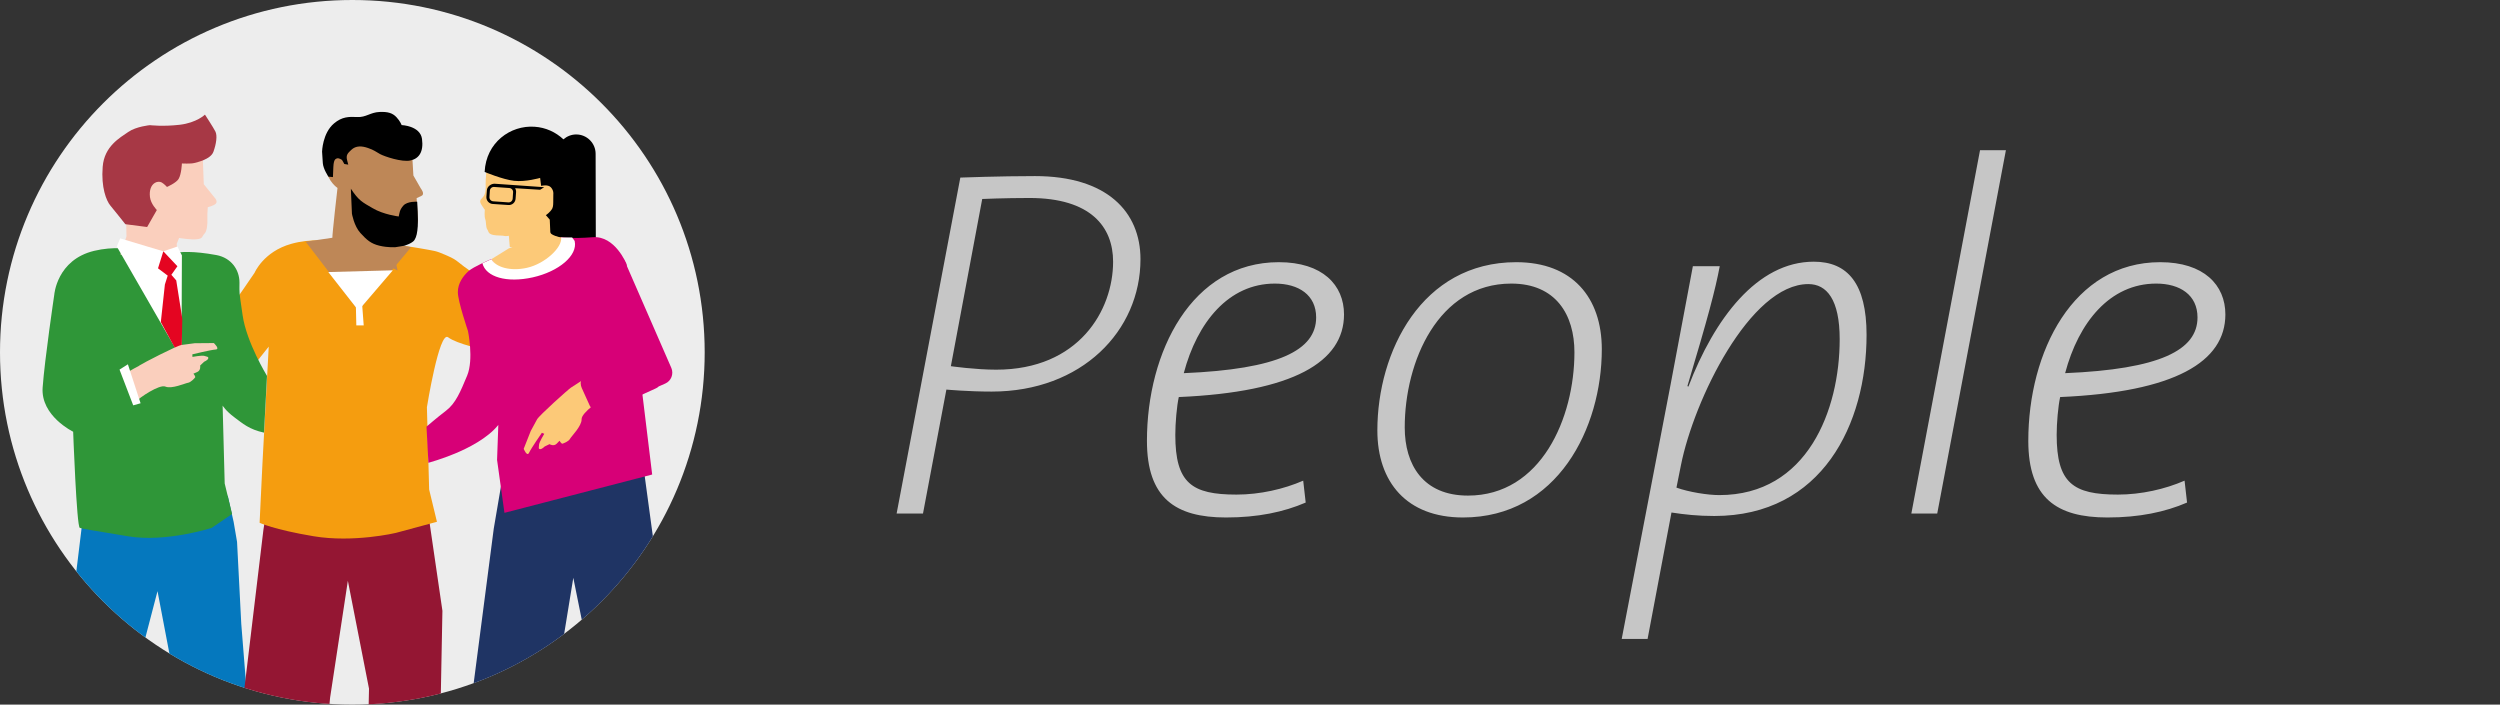 <?xml version="1.0" encoding="UTF-8"?>
<svg xmlns="http://www.w3.org/2000/svg" xmlns:xlink="http://www.w3.org/1999/xlink" version="1.0" id="Ebene_1" x="0px" y="0px" viewBox="0 0 301.41 84.95" xml:space="preserve">
<rect x="0" y="0" width="301.41" height="84.95" fill="#333333" stroke="none"/>
<path fill="#C6C6C6" d="M264.94,38.27c0,3.96-4.56,6.24-15.96,6.72c1.62-6.12,5.4-10.8,10.98-10.8  C262.84,34.19,264.94,35.57,264.94,38.27 M263.38,57.95c-2.34,1.02-5.22,1.68-8.04,1.68c-5.4,0-7.38-1.38-7.38-7.2  c0-1.44,0.18-3.48,0.42-4.56c13.86-0.6,19.92-4.26,19.92-9.96c0-3.54-2.58-6.3-7.86-6.3c-10.5,0-15.9,10.8-15.9,21.54  c0,6.9,3.42,9.24,9.54,9.24c3.84,0,6.96-0.66,9.6-1.8L263.38,57.95z M241.84,18.11h-3.12l-8.28,43.8h3.12L241.84,18.11z   M202.66,56.09c1.56-7.86,8.34-21.84,15.36-21.84c2.22,0,3.78,1.86,3.78,6.66c0,8.52-3.9,18.78-14.52,18.78  c-1.38,0-3.66-0.36-5.16-0.9L202.66,56.09z M198.64,77.03l2.88-15.24c1.56,0.24,3.18,0.42,5.16,0.42c13.02,0,18.36-11.1,18.36-21.84  c0-6.18-2.28-8.82-6.36-8.82c-6.84,0-12,6.9-15.12,15.06l-0.12-0.06c2.46-8.22,3.36-11.58,3.9-14.46h-3.24l-2.7,14.34l-5.88,30.6  H198.64z M189.82,42.47c0,7.92-4.02,17.28-12.84,17.28c-5.4,0-7.62-3.72-7.62-8.22c0-7.92,4.02-17.34,12.84-17.34  C187.6,34.19,189.82,37.97,189.82,42.47 M193.12,42.11c0-6.24-3.54-10.5-10.32-10.5c-11.4,0-16.74,10.8-16.74,20.28  c0,6.24,3.54,10.5,10.32,10.5C187.78,62.39,193.12,51.59,193.12,42.11 M158.68,38.27c0,3.96-4.56,6.24-15.96,6.72  c1.62-6.12,5.4-10.8,10.98-10.8C156.58,34.19,158.68,35.57,158.68,38.27 M157.12,57.95c-2.34,1.02-5.22,1.68-8.04,1.68  c-5.4,0-7.38-1.38-7.38-7.2c0-1.44,0.18-3.48,0.42-4.56c13.86-0.6,19.92-4.26,19.92-9.96c0-3.54-2.58-6.3-7.86-6.3  c-10.5,0-15.9,10.8-15.9,21.54c0,6.9,3.42,9.24,9.54,9.24c3.84,0,6.96-0.66,9.6-1.8L157.12,57.95z M118.42,23.99  c0,0,2.7-0.12,5.7-0.12c7.38,0,10.08,3.48,10.08,7.68c0,5.88-4.14,13.02-14.1,13.02c-2.52,0-5.46-0.42-5.46-0.42L118.42,23.99z   M111.28,61.91l2.82-14.94c0,0,2.58,0.24,5.46,0.24c10.86,0,17.94-7.32,17.94-15.96c0-5.7-4.02-10.02-12.72-10.02  c-4.2,0-9,0.18-9,0.18l-7.68,40.5H111.28z"></path>
<path fill="#EDEDED" d="M42.48,84.95c23.46,0,42.48-19.02,42.48-42.48C84.95,19.02,65.94,0,42.48,0C19.02,0,0,19.02,0,42.48  C0,65.94,19.02,84.95,42.48,84.95"></path>
<g>
	<defs>
		<path id="SVGID_1_" d="M42.48,0C19.02,0,0,19.02,0,42.48c0,23.46,19.02,42.48,42.48,42.48c23.46,0,42.48-19.02,42.48-42.48    C84.96,19.02,65.94,0,42.48,0z"></path>
	</defs>
	<clipPath id="SVGID_00000114776753945616617440000012246000477447473288_">
		<use xlink:href="#SVGID_1_" overflow="visible"></use>
	</clipPath>
	<polygon clip-path="url(#SVGID_00000114776753945616617440000012246000477447473288_)" fill="#1F3464" points="59.53,63.73    57.19,81.73 56.08,90.47 53.92,102.77 61.75,104.08 66.95,82.97 69.12,69.66 71.4,80.98 73.2,108.9 84.95,103.94 79.48,81.45    79.87,73.2 77.51,55.79 60.48,58.15 59.94,61.32  "></polygon>
	<polygon clip-path="url(#SVGID_00000114776753945616617440000012246000477447473288_)" fill="#0578BE" points="28.58,65.33    29.09,75.23 30.02,86.9 31.2,103.23 22.15,103.83 21.05,82.08 18.99,71.27 15.97,82.84 11.57,106.2 2.78,105.35 7.18,81.57    8.7,73.03 10.6,57.4 27.46,59.78 28.17,62.93  "></polygon>
	<polygon clip-path="url(#SVGID_00000114776753945616617440000012246000477447473288_)" fill="#941633" points="31.76,63.86    29.48,82.89 28.41,92.14 27.07,105.95 37.66,106.08 39.8,84.1 41.94,70.02 44.49,83.03 43.96,106.84 55.4,109.16 53.07,87.72    53.34,73.64 50.66,55.28 32.7,57.96 32.16,61.31  "></polygon>
	<path clip-path="url(#SVGID_00000114776753945616617440000012246000477447473288_)" fill="#F59D0F" d="M30.69,32.89   c0,0,1.07-2.55,4.42-3.49c4.7-1.32,8.71,0.94,8.71,0.94s0.94-1.47,6.84-0.4c1.9,0.35,1.74,0.23,3.22,0.87   c1.54,0.67,1.07,0.74,3.35,2.21c2.28,1.47,1.88,1.34,3.49,1.88c1.61,0.54,8.85-1.88,8.85-1.88v6.7c0,0-7.64,3.22-9.52,2.82   c-1.88-0.4-4.96-1.07-6.03-1.88c-1.07-0.8-2.55,8.44-2.55,8.44l0.27,9.92l0.94,3.89l-4.96,1.34c0,0-5.09,1.21-9.92,0.4   s-6.5-1.62-6.5-1.62l0.34-7.1l0.76-14.14l-6.51,8.18c0,0-2.7,5.02-4.98,5.82c-2.28,0.8-1.61,0.54-1.61,0.54l-4.02-5.09   c0,0,2.14-0.8,4.82-3.75S30.69,32.89,30.69,32.89"></path>
	<path clip-path="url(#SVGID_00000114776753945616617440000012246000477447473288_)" fill="#2F9638" d="M32.19,45.32l-0.36,6.84   c-1.78-0.38-2.57-1.1-3.59-1.86c-1.02-0.76-1.4-1.4-1.4-1.4l0.25,9.39l0.89,3.68l-2.45,1.67c0,0-5.5,1.78-10.07,1.02   c-4.57-0.76-5.46-0.89-5.84-1.02c-0.38-0.13-0.8-11.59-0.8-11.59s-3.93-1.9-3.68-5.33c0.25-3.43,1.4-11.17,1.4-11.17   s0.3-4.23,4.82-5.31c4.49-1.07,8.25,0.89,8.25,0.89s0.89-1.4,6.47-0.38c1.8,0.33,2.79,1.78,2.79,3.3c0,1.52-0.09,0.68,0.38,3.96   C29.72,41.28,32.19,45.32,32.19,45.32"></path>
	<path clip-path="url(#SVGID_00000114776753945616617440000012246000477447473288_)" fill="#BE8757" d="M36.85,29.14l6.36,8.3   l6.35-7.64l-1.78-0.34c0,0-1.35-0.54-1.48-0.92c-0.13-0.38-0.18-2.99-0.18-2.99l-5.67,1.01l0.13,2.03L36.85,29.14z"></path>
	<polygon clip-path="url(#SVGID_00000114776753945616617440000012246000477447473288_)" fill="#FFFFFF" points="39.58,32.8    47.36,32.59 43.21,37.44  "></polygon>
	<path clip-path="url(#SVGID_00000114776753945616617440000012246000477447473288_)" fill="#FCC978" d="M58.22,23.77   c0.37-0.37,0.35-1.17,0.33-1.65c-0.02-0.48,0.16-2.24,0.16-2.24s1.49-3.82,4.46-4.2c2.97-0.38,3.16,0.72,4.14,1.08   c0.98,0.36,1.6,1.73,2.07,3.83c0.46,2.1-0.79,3.69-0.95,4.55c-0.06,0.33-0.6,0.72-1.26,1.1c-0.04,0.71-0.34,1.87-0.21,2.21   c0.21,0.59-1.39,1.68-1.39,1.68l-4.11-0.35l-0.11-1.35c-0.61,0.1-0.46-0.03-1-0.03c-1.59-0.01-1.38-0.41-1.59-0.72   c-0.22-0.31-0.12-0.91-0.26-1.26c-0.13-0.35-0.05-1.14-0.05-1.14s-0.12-0.11-0.39-0.56C57.79,24.27,57.85,24.14,58.22,23.77"></path>
	<path clip-path="url(#SVGID_00000114776753945616617440000012246000477447473288_)" d="M64.45,15.28c1.35,0.09,2.55,0.65,3.48,1.52   c0.41-0.36,0.95-0.59,1.54-0.59c1.29,0,2.34,1.05,2.34,2.33l0.03,13.22c0,1.29-1.05,2.34-2.33,2.34c-1.26,0-2.3-1.01-2.34-2.27   c0.13-0.07,0.27-0.15,0.41-0.24c0.67-0.46,0.78-1.09,0.78-1.09l-0.26,0.02l-1.43-0.54l-0.29-1.27l-0.1-2.23l-0.47-0.54   c0,0,0.52-0.33,0.78-0.81c0.12-0.23,0.11-0.72,0.11-0.71l0.01-1.02c0,0,0.07-0.4-0.28-0.8c-0.35-0.41-1.19-0.19-1.19-0.19   l-0.12-0.96c0,0-1.75,0.51-3.14,0.35c-1.39-0.16-3.55-1.07-3.55-1.07C58.6,17.17,61.55,15.08,64.45,15.28"></path>
	<path clip-path="url(#SVGID_00000114776753945616617440000012246000477447473288_)" fill="#D70077" d="M75.54,31.84   c0,0-1.38-3.45-4.07-3.24c-2.69,0.21-3.93-0.01-3.93-0.01s0.71,1.26-1.22,2.72c-1.93,1.46-1.93,1.46-3.79,1.59   c-1.86,0.14-3.29-1.67-3.29-1.67s-2.19,0.94-2.77,1.47c-0.59,0.54-1.28,1.43-1.27,2.54c0.01,1.11,1.22,4.66,1.22,4.66   s0.72,3.42-0.1,5.39c-0.82,1.97-1.39,3.35-2.55,4.23c-1.15,0.88-2.35,1.92-2.35,1.92l0.23,4.36c0,0,1.67-0.47,3.21-1.12   c1.54-0.64,3.93-1.83,5.22-3.45c1.3-1.63,0,0,0,0l-0.15,4.22l0.89,6.38l17.81-4.62L75.54,31.84z"></path>
	<path clip-path="url(#SVGID_00000114776753945616617440000012246000477447473288_)" d="M59.06,22.99c0.02-0.27,0.25-0.47,0.52-0.45   l1.83,0.13c0.27,0.02,0.47,0.25,0.45,0.52l-0.05,0.76c-0.02,0.27-0.25,0.47-0.52,0.45l-1.83-0.13c-0.27-0.02-0.47-0.25-0.45-0.52   L59.06,22.99z M58.7,22.94l-0.06,0.79c-0.03,0.44,0.31,0.83,0.75,0.86l1.91,0.13c0.44,0.03,0.83-0.31,0.86-0.75l0.06-0.8   c0.01-0.17-0.03-0.34-0.12-0.48l3.02,0.19l0.49-0.31l-5.99-0.42C59.18,22.15,58.73,22.5,58.7,22.94"></path>
	<path clip-path="url(#SVGID_00000114776753945616617440000012246000477447473288_)" fill="#FCC978" d="M68.7,28.8   c0,0,0.5,1.62-0.9,2.84c-1.4,1.22-2.66,1.58-4.53,1.65c-1.87,0.07-2.76-0.66-3.21-1c-0.44-0.34-0.82-1.04-0.82-1.04l2.1-1.3   l4.99-1.92C66.33,28.03,66.44,28.55,68.7,28.8"></path>
	<path clip-path="url(#SVGID_00000114776753945616617440000012246000477447473288_)" fill="#FACFBD" d="M24.42,18.31l0.15,3.9   l1.41,1.75c0,0,0.29,0.39,0,0.63c-0.29,0.24-0.93,0.39-0.93,0.39L25,25.82v1.02c0,0,0,0.98-0.34,1.32   c-0.34,0.34-0.15,0.58-0.88,0.68c-0.73,0.1-2.19-0.15-2.19-0.15l-0.29,0.73l0.19,1.71l-6.97-0.44l0.73-2.19l-0.05-2.24   c0,0-1.85-1.75-1.8-3.75s-0.24-3.8,1.61-5.02c1.85-1.22,2.58-2.29,5.36-1.85C23.15,16.06,24.42,18.31,24.42,18.31"></path>
	<path clip-path="url(#SVGID_00000114776753945616617440000012246000477447473288_)" fill="#A73845" d="M24.71,13.82   c0,0-0.98,0.97-3.02,1.22c-2.05,0.24-3.61,0.05-3.61,0.05s-1.66,0.15-2.63,0.83c-0.98,0.68-2.88,1.71-3.07,4.19   c-0.2,2.49,0.44,4.1,0.93,4.68c0.49,0.58,1.8,2.24,1.8,2.24l2.63,0.34l1.17-2.05c0,0-0.73-0.73-0.83-1.56   c-0.1-0.83,0.14-1.44,0.59-1.71c0.24-0.15,0.58-0.19,0.83-0.05c0.33,0.2,0.63,0.54,0.63,0.54s1.13-0.49,1.41-0.98   c0.34-0.58,0.39-1.85,0.39-1.85s1.07,0.05,1.46-0.05c0.39-0.1,2-0.44,2.34-1.36c0.34-0.93,0.49-1.95,0.24-2.44   C25.73,15.38,24.71,13.82,24.71,13.82"></path>
	<polygon clip-path="url(#SVGID_00000114776753945616617440000012246000477447473288_)" fill="#FFFFFF" points="21.93,30.79    21.39,29.72 19.69,30.3 14.49,28.74 14.08,29.72 21.88,43.27  "></polygon>
	<polygon clip-path="url(#SVGID_00000114776753945616617440000012246000477447473288_)" fill="#E40521" points="19.69,30.3    21.39,32.1 20.66,33.13 21.25,33.81 21.98,38.44 21.88,43.42 19.39,38.83 19.88,34.3 20.22,33.23 19.05,32.35  "></polygon>
	<path clip-path="url(#SVGID_00000114776753945616617440000012246000477447473288_)" fill="#FFFFFF" d="M68.98,28.63h-1.33   c0.18,1.18-1.93,3.17-4.12,3.66c-2.02,0.45-3.74-0.08-4.29-1.04l-1.08,0.49c0.42,1.66,2.94,2.4,6.07,1.7   c3.17-0.71,5.43-2.65,5.06-4.35C69.27,28.97,69.03,28.74,68.98,28.63"></path>
	<path clip-path="url(#SVGID_00000114776753945616617440000012246000477447473288_)" fill="#FCC978" d="M71.6,44.79   c-1.32,1.06-2.46,1.75-2.76,1.94c-0.3,0.19-3.82,3.34-4.09,3.83c-0.26,0.49-0.76,1.4-0.76,1.4l-0.85,2.15c0,0,0.4,1.01,0.65,0.47   c0.25-0.54,1.54-2.4,1.54-2.4l0.29,0.12c0,0-0.62,1.01-0.63,1.32c-0.01,0.31-0.11,0.49,0.11,0.53c0.22,0.04,0.57-0.32,0.57-0.32   l0.58-0.28c0,0,0.5,0.31,0.86-0.05l0.35-0.36c0,0,0.22,0.39,0.36,0.35s0.74-0.27,0.9-0.58c0.17-0.31,1.43-1.55,1.4-2.36   c-0.04-0.81,2.45-2.5,2.83-2.61"></path>
	<path clip-path="url(#SVGID_00000114776753945616617440000012246000477447473288_)" fill="#FACFBD" d="M15.32,44.91   c1.46-0.86,1.24-0.65,1.53-0.87c0.29-0.21,4.48-2.38,5.04-2.45c0.55-0.07,1.58-0.21,1.58-0.21l2.31-0.02c0,0,0.8,0.74,0.21,0.78   c-0.59,0.04-2.8,0.58-2.8,0.58l0.01,0.31c0,0,1.16-0.22,1.45-0.12c0.29,0.1,0.5,0.08,0.46,0.29c-0.04,0.22-0.51,0.42-0.51,0.42   l-0.47,0.45c0,0,0.11,0.58-0.35,0.78l-0.46,0.2c0,0,0.29,0.35,0.2,0.46c-0.09,0.12-0.52,0.59-0.86,0.64   c-0.34,0.05-1.96,0.78-2.71,0.46c-0.74-0.32-3.21,1.4-3.45,1.71"></path>
	<path clip-path="url(#SVGID_00000114776753945616617440000012246000477447473288_)" fill="#D70077" d="M80.94,44.36l-5.57-12.77   c-0.32-0.72-1.17-1.06-1.89-0.74l-3.19,1.39c-0.72,0.32-1.06,1.17-0.74,1.89l4.13,9.46l-2.83,1.29c-0.72,0.33-1.04,1.18-0.71,1.9   l0.95,2.1c0.33,0.72,1.18,1.04,1.9,0.71l6.07-2.76c0.14-0.06,0.26-0.14,0.36-0.24l0.79-0.35C80.92,45.93,81.25,45.08,80.94,44.36"></path>
	<polygon clip-path="url(#SVGID_00000114776753945616617440000012246000477447473288_)" fill="#FFFFFF" points="15.42,43.92    16.95,48.62 16.06,48.87 14.41,44.56  "></polygon>
	<polygon clip-path="url(#SVGID_00000114776753945616617440000012246000477447473288_)" fill="#FFFFFF" points="42.84,34.02    42.96,39.23 43.85,39.23 43.47,34.15  "></polygon>
	<path clip-path="url(#SVGID_00000114776753945616617440000012246000477447473288_)" fill="#BE8757" d="M47.94,32.62   c-0.84-3.38-0.19-3.7-0.19-3.7l0.59-0.9c0,0,0.29,0.14,1.2-0.31c0.91-0.44,0.86-1.1,0.86-1.1l-0.17-2.72c0,0,0.18-0.08,0.61-0.29   c0.42-0.22-0.1-0.87-0.1-0.87l-0.9-1.57l-0.25-4.22c0,0,0.22,0.08-0.08-0.68c-0.31-0.76-2.1-1.2-3.01-1.63   c-0.91-0.44-3.07-0.78-5.28,0.39c-2.21,1.17-2.08,3.73-1.91,5.29c0.18,1.56,1.38,2.35,1.38,2.35s-0.65,5.63-0.62,6.06"></path>
	<path clip-path="url(#SVGID_00000114776753945616617440000012246000477447473288_)" d="M48.42,15.08c0,0,2.24,0.08,2.46,1.67   c0.21,1.59-0.39,2.39-1.41,2.6c-1.02,0.22-3.1-0.48-3.64-0.77c-0.54-0.29-0.72-0.49-1.47-0.74c-0.69-0.24-1.45-0.32-2.02,0.24   c-0.39,0.38-0.67,0.59-0.48,1.28c0.07,0.26,0.13,0.49,0.13,0.49l-0.48-0.08c0,0,0.1,0.26,0,0c-0.01-0.02-0.26-0.48-0.28-0.49   c-0.32-0.2-0.54-0.29-0.81-0.07c-0.11,0.1-0.21,0.39-0.23,0.93c-0.02,0.56-0.05,1.21-0.05,1.21L39.6,21.3c0,0-0.62-0.88-0.68-1.63   s-0.09-1.39-0.09-1.39s0.05-2.23,1.44-3.4c0.97-0.82,1.8-0.82,2.82-0.77c1.03,0.05,1.56-0.56,2.65-0.61   c1.04-0.05,1.6,0.14,2.06,0.63C48.26,14.62,48.42,15.08,48.42,15.08"></path>
	<path clip-path="url(#SVGID_00000114776753945616617440000012246000477447473288_)" d="M42.3,22.75l0.13,3.01   c0,0,0.25,1.49,1.02,2.33c0.77,0.84,1.26,1.28,2.28,1.53c1.08,0.26,1.96,0.18,1.96,0.18l1.06-0.17c0,0,0.97-0.3,1.22-0.69   c0.25-0.4,0.34-0.88,0.4-1.68c0.06-0.84-0.07-2.94-0.07-2.94s-1.19-0.08-1.67,0.47c-0.48,0.55-0.45,0.88-0.56,1.31   c0,0-1.83-0.22-3.14-1C43.66,24.36,43.26,24.2,42.3,22.75"></path>
</g>
</svg>

